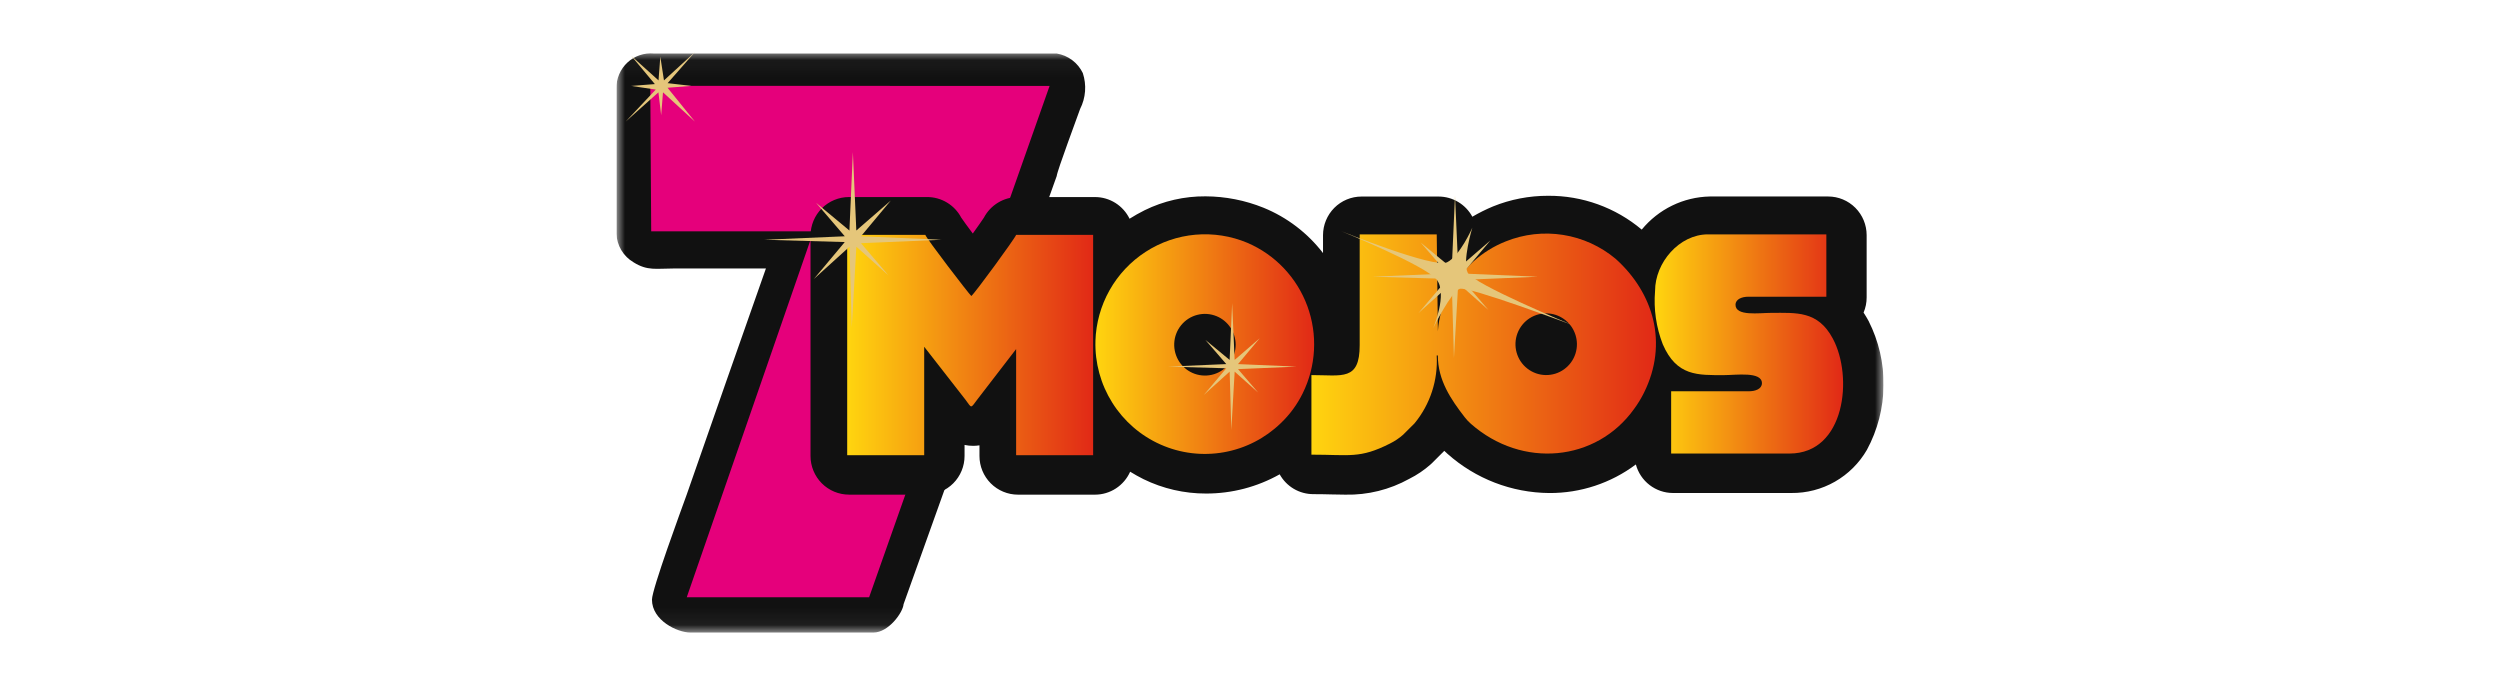 <svg width="146" height="40" viewBox="0 0 146 40" fill="none" xmlns="http://www.w3.org/2000/svg">
<g clip-path="url(#clip0_53484_4038)">
<mask id="mask0_53484_4038" style="mask-type:luminance" maskUnits="userSpaceOnUse" x="36" y="3" width="74" height="34">
<path d="M110 3.039H36V36.942H110V3.039Z" fill="white"/>
</mask>
<g mask="url(#mask0_53484_4038)">
<path d="M63.078 6.364C63.242 6.042 63.34 5.691 63.367 5.331C63.394 4.971 63.349 4.61 63.236 4.267C63.092 3.968 62.879 3.708 62.614 3.51C62.349 3.311 62.04 3.18 61.714 3.126H38.183C37.903 3.101 37.621 3.134 37.356 3.225C37.09 3.315 36.846 3.461 36.64 3.653C36.434 3.844 36.271 4.077 36.161 4.336C36.05 4.595 35.996 4.875 36 5.156V13.651C36.014 13.991 36.112 14.322 36.287 14.614C36.462 14.905 36.707 15.148 37 15.319C37.814 15.83 38.329 15.679 39.354 15.679H44.73C43.179 20.079 41.637 24.48 40.105 28.882C39.792 29.75 38.075 34.405 38.075 35.019C38.075 36.238 39.564 36.94 40.31 36.94H51.012C51.883 36.94 52.727 35.785 52.769 35.284L61.712 10.281C61.739 9.97 62.941 6.767 63.078 6.364Z" fill="#111111"/>
<path fill-rule="evenodd" clip-rule="evenodd" d="M37.977 5.016L38.03 13.511H47.506L40.106 34.881H50.756L61.297 5.017L37.977 5.016Z" fill="#E5007B"/>
<path d="M109.126 18.747C109.032 18.572 108.934 18.409 108.833 18.256C108.952 17.976 109.013 17.674 109.012 17.37V13.733C109.012 13.134 108.775 12.56 108.353 12.136C107.931 11.713 107.36 11.475 106.763 11.475H99.85C99.088 11.491 98.339 11.672 97.653 12.006C96.967 12.34 96.361 12.819 95.877 13.409C94.344 12.119 92.403 11.419 90.402 11.434C89.302 11.432 88.211 11.643 87.191 12.056C86.776 12.229 86.373 12.43 85.985 12.657C85.792 12.3 85.507 12.003 85.16 11.796C84.812 11.588 84.415 11.478 84.011 11.478H79.514C78.918 11.478 78.345 11.716 77.923 12.139C77.502 12.563 77.264 13.137 77.264 13.736V14.779C76.36 13.604 75.162 12.691 73.791 12.132C72.714 11.697 71.564 11.471 70.403 11.466C69.17 11.457 67.951 11.735 66.844 12.279C66.537 12.431 66.245 12.599 65.966 12.774C65.782 12.395 65.494 12.075 65.138 11.851C64.781 11.627 64.369 11.508 63.947 11.508H59.45C59.04 11.508 58.638 11.62 58.287 11.833C57.936 12.045 57.65 12.35 57.459 12.713C57.349 12.884 57.1 13.233 56.811 13.637C56.507 13.231 56.251 12.881 56.135 12.708C55.944 12.345 55.657 12.042 55.307 11.831C54.957 11.619 54.556 11.507 54.147 11.507H49.584C48.987 11.507 48.415 11.745 47.993 12.168C47.571 12.592 47.334 13.166 47.334 13.765V26.629C47.334 27.228 47.571 27.802 47.993 28.226C48.415 28.649 48.987 28.887 49.584 28.887H54.08C54.677 28.887 55.249 28.649 55.671 28.226C56.093 27.802 56.33 27.228 56.33 26.629V25.984C56.493 26.02 56.66 26.037 56.827 26.037C56.952 26.037 57.077 26.027 57.201 26.008V26.63C57.201 27.229 57.438 27.803 57.859 28.226C58.281 28.65 58.854 28.888 59.45 28.888H63.947C64.382 28.888 64.807 28.761 65.172 28.523C65.536 28.285 65.824 27.947 66.001 27.548C66.251 27.701 66.507 27.848 66.779 27.982C67.918 28.539 69.17 28.826 70.437 28.823C71.941 28.825 73.421 28.438 74.733 27.7C74.928 28.051 75.212 28.344 75.558 28.548C75.903 28.751 76.296 28.858 76.697 28.858C77.107 28.858 77.469 28.867 77.787 28.875C78.061 28.882 78.32 28.888 78.572 28.888C79.873 28.916 81.159 28.598 82.299 27.965C82.753 27.738 83.175 27.453 83.555 27.115C83.582 27.091 83.609 27.066 83.635 27.04L84.308 26.368L84.346 26.329C84.406 26.386 84.466 26.441 84.526 26.496C86.168 27.961 88.284 28.777 90.482 28.793C92.302 28.802 94.075 28.216 95.534 27.124C95.663 27.603 95.945 28.025 96.337 28.326C96.729 28.627 97.209 28.791 97.703 28.791H104.616C105.508 28.8 106.387 28.572 107.162 28.129C107.937 27.686 108.582 27.044 109.029 26.269C109.651 25.117 109.985 23.831 110.001 22.52C110.018 21.21 109.718 19.915 109.126 18.747Z" fill="#111111"/>
<path fill-rule="evenodd" clip-rule="evenodd" d="M92.093 20.087C92.096 20.474 91.975 20.852 91.748 21.164C91.52 21.477 91.199 21.708 90.83 21.823C90.462 21.937 90.067 21.93 89.703 21.802C89.339 21.673 89.026 21.431 88.81 21.11C88.594 20.789 88.488 20.407 88.505 20.02C88.523 19.634 88.664 19.263 88.908 18.963C89.152 18.663 89.485 18.45 89.859 18.356C90.233 18.261 90.628 18.29 90.984 18.438C91.309 18.574 91.588 18.802 91.785 19.095C91.982 19.389 92.089 19.733 92.093 20.087ZM83.972 19.346L83.905 13.688H79.406V20.154C79.406 22.261 78.392 21.905 76.587 21.905V26.552C78.823 26.552 79.412 26.796 81.174 25.903C81.451 25.766 81.707 25.594 81.939 25.391L82.612 24.72C83.524 23.61 83.985 22.196 83.903 20.76H83.97C83.97 22.213 84.74 23.333 85.542 24.369C85.649 24.508 85.769 24.636 85.901 24.751C88.905 27.393 93.225 26.952 95.42 23.898C95.644 23.595 95.841 23.274 96.008 22.937C97.44 20.055 96.57 17.108 94.357 15.118C93.479 14.382 92.418 13.899 91.288 13.719C90.158 13.539 89.001 13.67 87.939 14.097C87.237 14.374 86.592 14.776 86.033 15.283C85.5 15.77 85.046 16.337 84.687 16.965C84.273 17.694 84.028 18.508 83.972 19.346Z" fill="url(#paint0_linear_53484_4038)"/>
<path fill-rule="evenodd" clip-rule="evenodd" d="M49.476 26.582H53.973V20.251L56.389 23.35C56.77 23.87 56.67 23.861 57.09 23.311L59.342 20.386V26.582H63.839V13.717H59.342C59.295 13.893 56.919 17.145 56.725 17.287C56.616 17.208 54.095 13.925 54.04 13.717H49.476V26.582Z" fill="url(#paint1_linear_53484_4038)"/>
<path fill-rule="evenodd" clip-rule="evenodd" d="M72.163 20.116C72.166 20.503 72.045 20.881 71.818 21.194C71.591 21.507 71.269 21.737 70.901 21.852C70.532 21.967 70.137 21.96 69.773 21.831C69.409 21.703 69.096 21.46 68.88 21.14C68.665 20.819 68.558 20.437 68.575 20.05C68.592 19.663 68.734 19.293 68.978 18.993C69.222 18.693 69.555 18.48 69.929 18.386C70.303 18.291 70.698 18.32 71.055 18.468C71.38 18.603 71.658 18.832 71.855 19.125C72.052 19.418 72.159 19.763 72.163 20.116ZM63.974 19.915C63.938 21.188 64.281 22.443 64.959 23.52C65.636 24.597 66.618 25.448 67.779 25.962C68.94 26.477 70.228 26.634 71.478 26.411C72.728 26.189 73.883 25.598 74.797 24.714C75.323 24.213 75.757 23.622 76.078 22.969C76.466 22.183 76.691 21.326 76.737 20.45C76.784 19.574 76.652 18.697 76.349 17.874C76.046 17.051 75.579 16.299 74.977 15.664C74.374 15.028 73.648 14.523 72.844 14.179C71.885 13.777 70.844 13.616 69.81 13.707C68.775 13.799 67.779 14.142 66.906 14.707C66.033 15.271 65.31 16.04 64.799 16.948C64.288 17.855 64.005 18.873 63.973 19.915H63.974Z" fill="url(#paint2_linear_53484_4038)"/>
<path fill-rule="evenodd" clip-rule="evenodd" d="M96.656 16.988C96.567 18.048 96.721 19.114 97.106 20.105C97.917 21.981 99.161 21.907 100.683 21.907C101.385 21.907 102.897 21.681 102.897 22.378C102.897 22.717 102.505 22.849 102.159 22.849H97.595V26.487H104.509C107.758 26.487 108.239 22.016 107.037 19.773C106.161 18.136 104.909 18.272 103.435 18.272C102.749 18.272 101.354 18.483 101.354 17.801C101.354 17.462 101.746 17.329 102.092 17.329H106.659V13.687H99.744C98.068 13.687 96.656 15.338 96.656 16.988Z" fill="url(#paint3_linear_53484_4038)"/>
<path fill-rule="evenodd" clip-rule="evenodd" d="M40.373 5.016L38.989 4.856L40.586 3.039L38.776 4.695L38.563 3.307L38.457 4.695L36.859 3.254L38.244 4.911L36.859 5.018L38.295 5.231C38.295 5.231 36.594 7.049 36.538 7.101C36.482 7.153 38.452 5.392 38.452 5.392L38.612 6.728L38.719 5.392L40.582 7.101L38.984 5.125L40.373 5.016Z" fill="#E5C67A"/>
<path fill-rule="evenodd" clip-rule="evenodd" d="M54.976 14.002L50.278 13.799L52.023 11.711L50.009 13.463L49.808 8.883L49.606 13.463L47.66 11.846L49.335 13.799L44.637 14.002L49.335 14.136L47.529 16.294L49.61 14.408L49.744 19.123L50.012 14.408L51.892 16.089L50.281 14.203L54.976 14.002Z" fill="#E5C67A"/>
<path fill-rule="evenodd" clip-rule="evenodd" d="M75.716 21.41L72.299 21.263L73.568 19.752L72.103 21.019L71.957 17.704L71.81 21.019L70.394 19.85L71.615 21.263L68.198 21.41L71.615 21.507L70.299 23.068L71.812 21.703L71.909 25.115L72.104 21.703L73.471 22.922L72.3 21.557L75.716 21.41Z" fill="#E5C67A"/>
<path fill-rule="evenodd" clip-rule="evenodd" d="M89.806 16.161L85.412 15.974L87.044 14.037L85.161 15.662L84.972 11.413L84.784 15.662L82.964 14.161L84.533 15.973L80.14 16.16L84.533 16.285L82.838 18.285L84.784 16.535L84.91 20.909L85.161 16.535L86.918 18.096L85.412 16.346L89.806 16.161Z" fill="#E5C67A"/>
<path fill-rule="evenodd" clip-rule="evenodd" d="M85.715 15.926C85.385 15.261 85.983 13.299 85.983 13.299C85.983 13.299 85.265 14.944 84.507 15.319C83.748 15.694 78.332 13.501 78.332 13.501C78.332 13.501 83.254 15.505 83.903 16.33C84.551 17.155 83.701 19.159 83.701 19.159C83.701 19.159 84.743 17.039 85.245 16.869C85.748 16.698 91.756 18.957 91.756 18.957C91.756 18.957 86.042 16.59 85.715 15.926Z" fill="#E5C67A"/>
</g>
</g>
<defs>
<linearGradient id="paint0_linear_53484_4038" x1="76.587" y1="20.112" x2="96.708" y2="20.112" gradientUnits="userSpaceOnUse">
<stop stop-color="#FFD50F"/>
<stop offset="1" stop-color="#E12916"/>
</linearGradient>
<linearGradient id="paint1_linear_53484_4038" x1="49.476" y1="20.15" x2="63.839" y2="20.15" gradientUnits="userSpaceOnUse">
<stop stop-color="#FFD50F"/>
<stop offset="1" stop-color="#E12916"/>
</linearGradient>
<linearGradient id="paint2_linear_53484_4038" x1="63.971" y1="20.096" x2="76.747" y2="20.096" gradientUnits="userSpaceOnUse">
<stop stop-color="#FFD50F"/>
<stop offset="1" stop-color="#E12916"/>
</linearGradient>
<linearGradient id="paint3_linear_53484_4038" x1="96.632" y1="20.087" x2="107.638" y2="20.087" gradientUnits="userSpaceOnUse">
<stop stop-color="#FFD50F"/>
<stop offset="1" stop-color="#E12916"/>
</linearGradient>
<clipPath id="clip0_53484_4038">
<rect width="74" height="34" fill="white" transform="translate(36 3)"/>
</clipPath>
</defs>
</svg>
